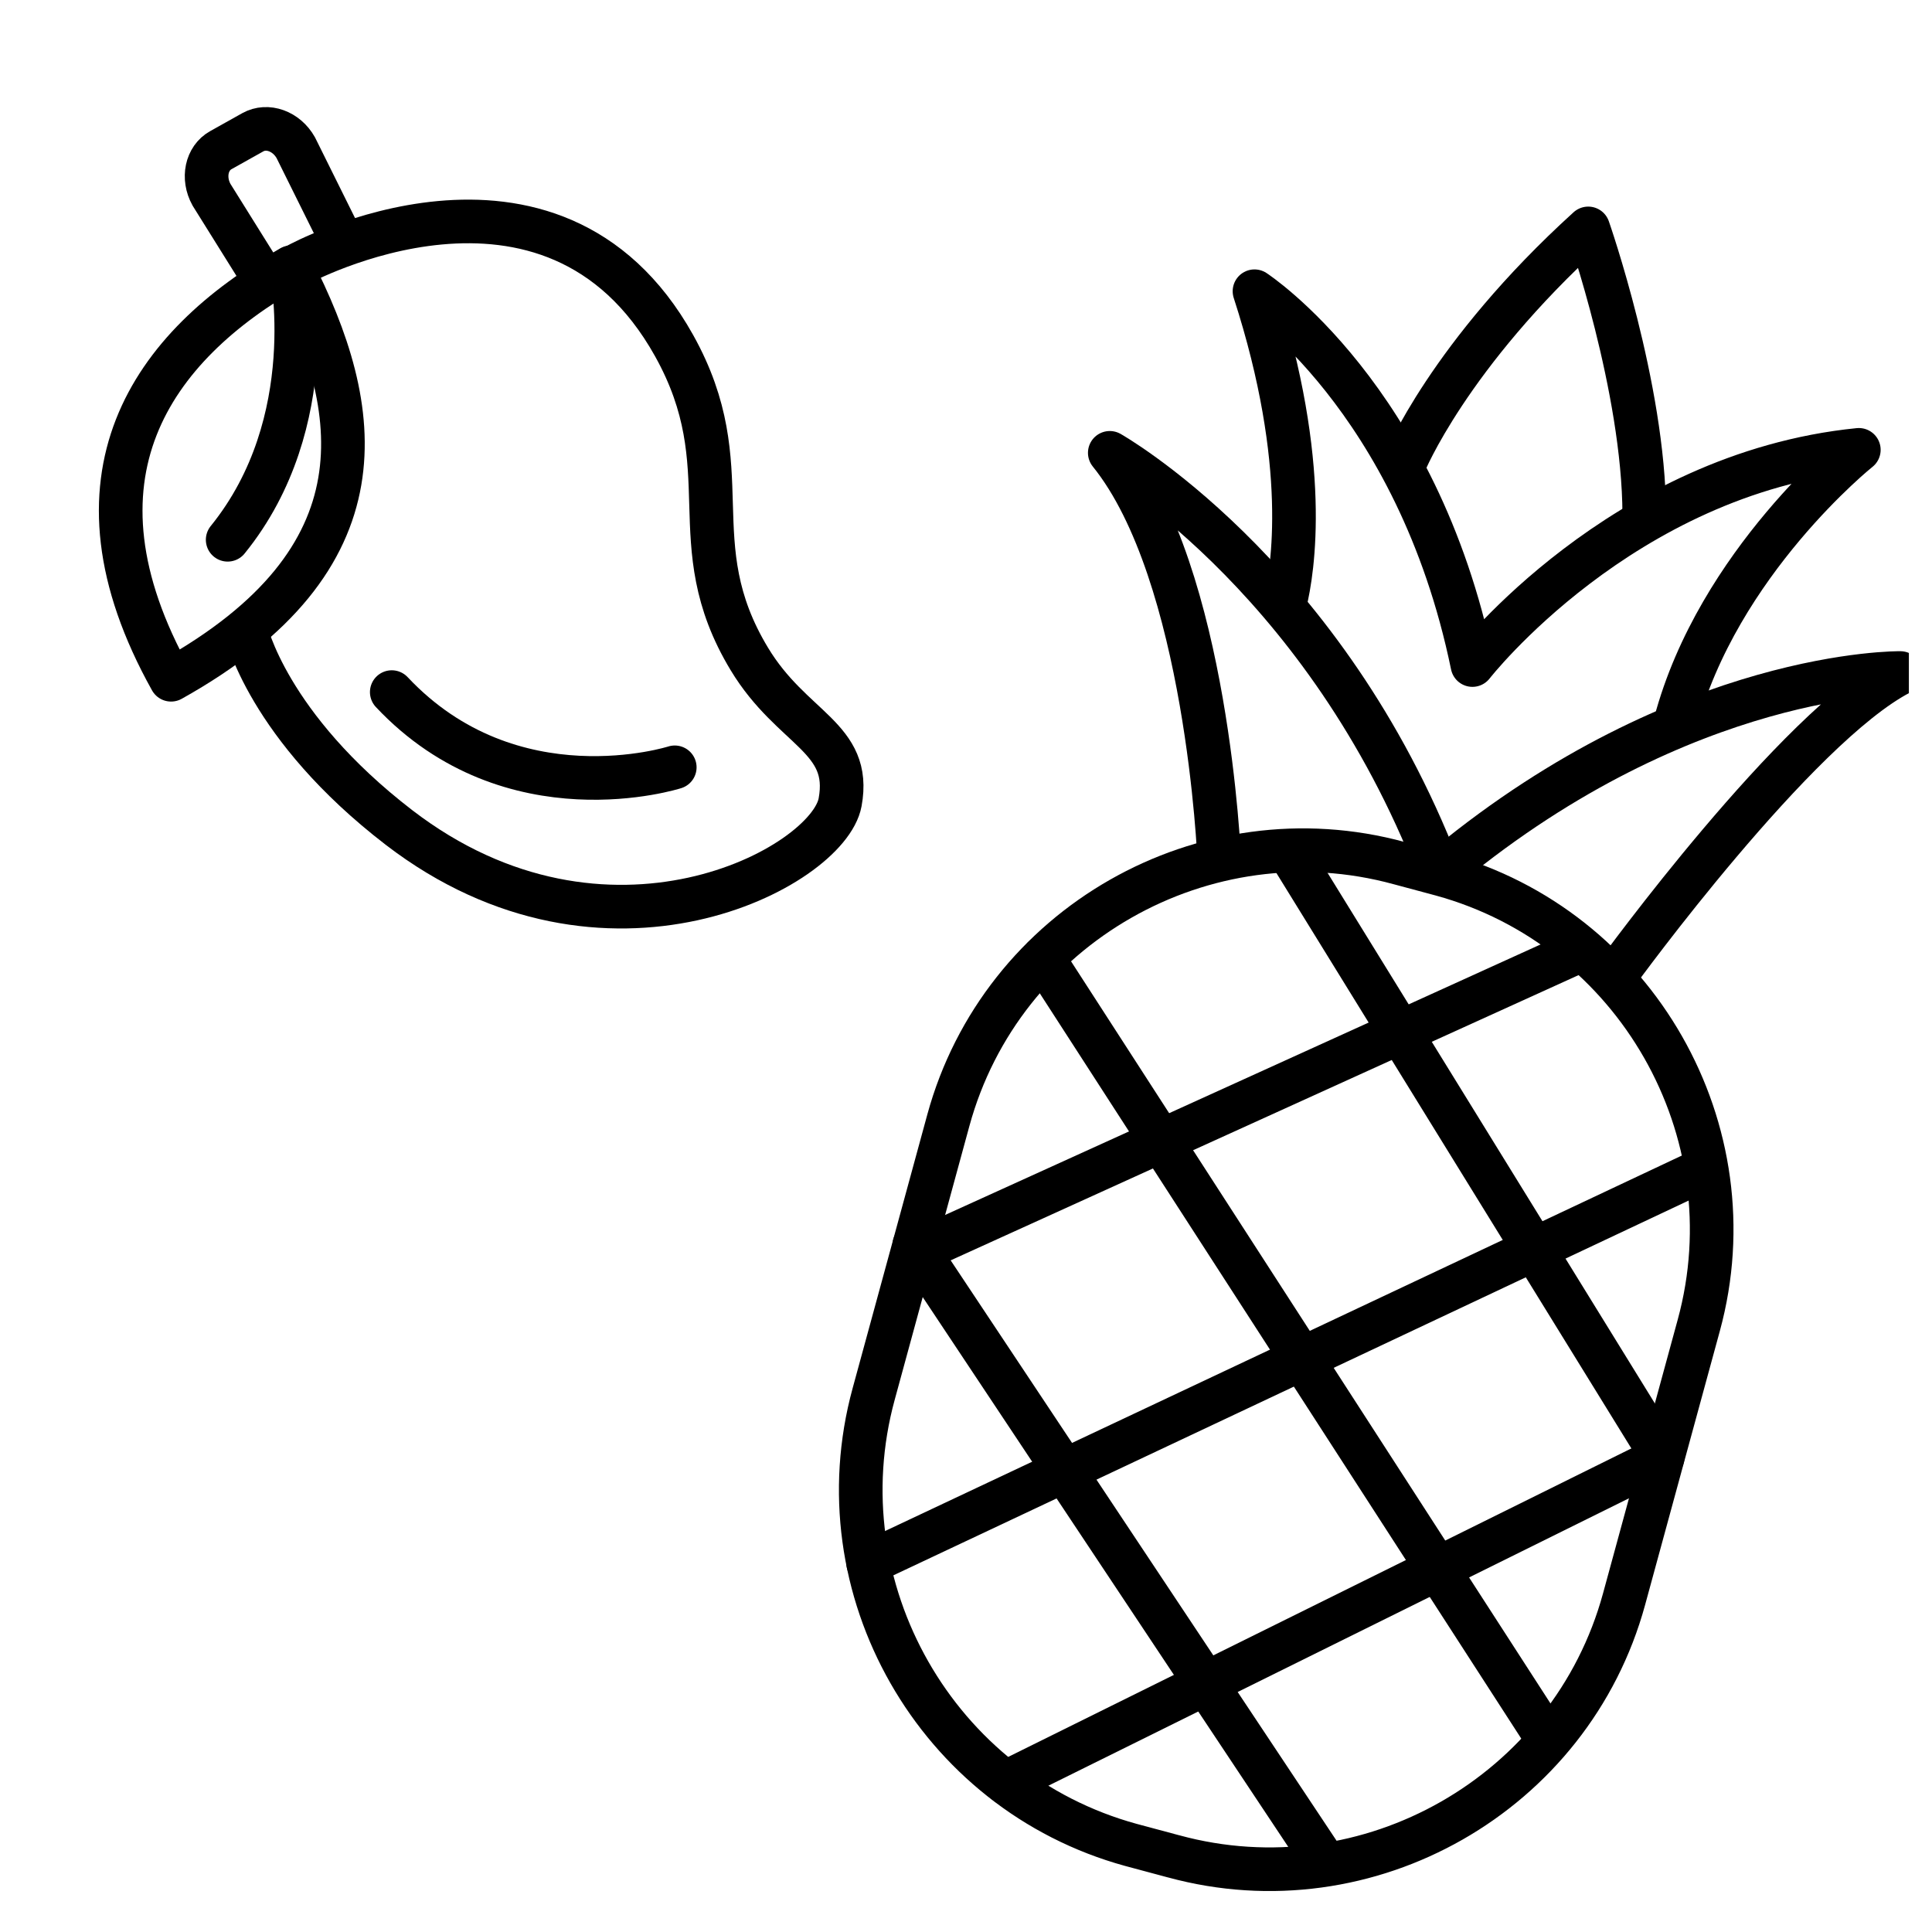 <svg width="31" height="31" viewBox="0 0 31 31" fill="none" xmlns="http://www.w3.org/2000/svg">
<g clip-path="url(#clip0_2525_146)">
<path d="M18.826 29.785L18.144 29.602C15.024 28.745 13.166 25.489 14.018 22.369L15.217 17.975C16.069 14.854 19.324 12.996 22.45 13.849L23.132 14.032C26.252 14.889 28.11 18.145 27.258 21.265L26.059 25.659C25.207 28.78 21.952 30.638 18.831 29.786" stroke="black" stroke-width="0.7" stroke-linecap="round" stroke-linejoin="round"/>
<path d="M19.563 13.79C19.563 13.79 19.377 9.207 17.807 7.266C17.807 7.266 21.133 9.144 22.989 13.721" stroke="black" stroke-width="0.7" stroke-linecap="round" stroke-linejoin="round"/>
<path d="M25.958 15.6C25.958 15.6 28.822 11.658 30.492 10.799C30.492 10.799 27.044 10.749 23.228 13.887" stroke="black" stroke-width="0.7" stroke-linecap="round" stroke-linejoin="round"/>
<path d="M20.619 9.674C20.745 9.163 21.029 7.448 20.129 4.673C20.129 4.673 22.74 6.375 23.626 10.671C23.626 10.671 26.017 7.6 29.826 7.218C29.826 7.218 27.566 9.023 26.881 11.602" stroke="black" stroke-width="0.7" stroke-linecap="round" stroke-linejoin="round"/>
<path d="M22.539 7.431C22.539 7.431 23.243 5.699 25.484 3.665C25.484 3.665 26.378 6.219 26.383 8.253" stroke="black" stroke-width="0.7" stroke-linecap="round" stroke-linejoin="round"/>
<path d="M26.677 23.386L20.709 13.712" stroke="black" stroke-width="0.7" stroke-linecap="round" stroke-linejoin="round"/>
<path d="M16.736 15.374L24.845 27.926" stroke="black" stroke-width="0.7" stroke-linecap="round" stroke-linejoin="round"/>
<path d="M14.67 19.977L21.216 29.822" stroke="black" stroke-width="0.7" stroke-linecap="round" stroke-linejoin="round"/>
<path d="M13.93 25.081L27.328 18.767" stroke="black" stroke-width="0.7" stroke-linecap="round" stroke-linejoin="round"/>
<path d="M16.137 28.601L26.609 23.417" stroke="black" stroke-width="0.7" stroke-linecap="round" stroke-linejoin="round"/>
<path d="M25.324 15.264L14.727 20.078" stroke="black" stroke-width="0.7" stroke-linecap="round" stroke-linejoin="round"/>
<path d="M2.745 10.907C0.934 7.662 2.423 5.558 4.674 4.287C5.846 6.572 6.219 8.968 2.745 10.907Z" stroke="black" stroke-width="0.7" stroke-linecap="round" stroke-linejoin="round"/>
<path d="M4.67 4.294C4.67 4.294 5.188 6.768 3.653 8.661" stroke="black" stroke-width="0.7" stroke-linecap="round" stroke-linejoin="round"/>
<path d="M4.777 4.249C4.777 4.249 8.848 2.018 10.816 5.545C11.92 7.523 10.892 8.701 12.024 10.574C12.71 11.71 13.673 11.826 13.48 12.873C13.287 13.92 9.725 15.829 6.404 13.279C4.287 11.652 3.946 10.112 3.946 10.112" stroke="black" stroke-width="0.7" stroke-linecap="round" stroke-linejoin="round"/>
<path d="M10.827 12.312C10.827 12.312 8.209 13.152 6.286 11.105" stroke="black" stroke-width="0.7" stroke-linecap="round" stroke-linejoin="round"/>
<path d="M5.515 3.92L4.746 2.37C4.596 2.103 4.288 1.993 4.057 2.122L3.544 2.409C3.313 2.537 3.245 2.857 3.394 3.125L4.243 4.485" stroke="black" stroke-width="0.7" stroke-linecap="round" stroke-linejoin="round"/>
</g>
<defs>
<clipPath id="clip0_2525_146">
<rect width="30" height="30" fill="white" transform="translate(0.629 0.744)"/>
</clipPath>
</defs>
</svg>
